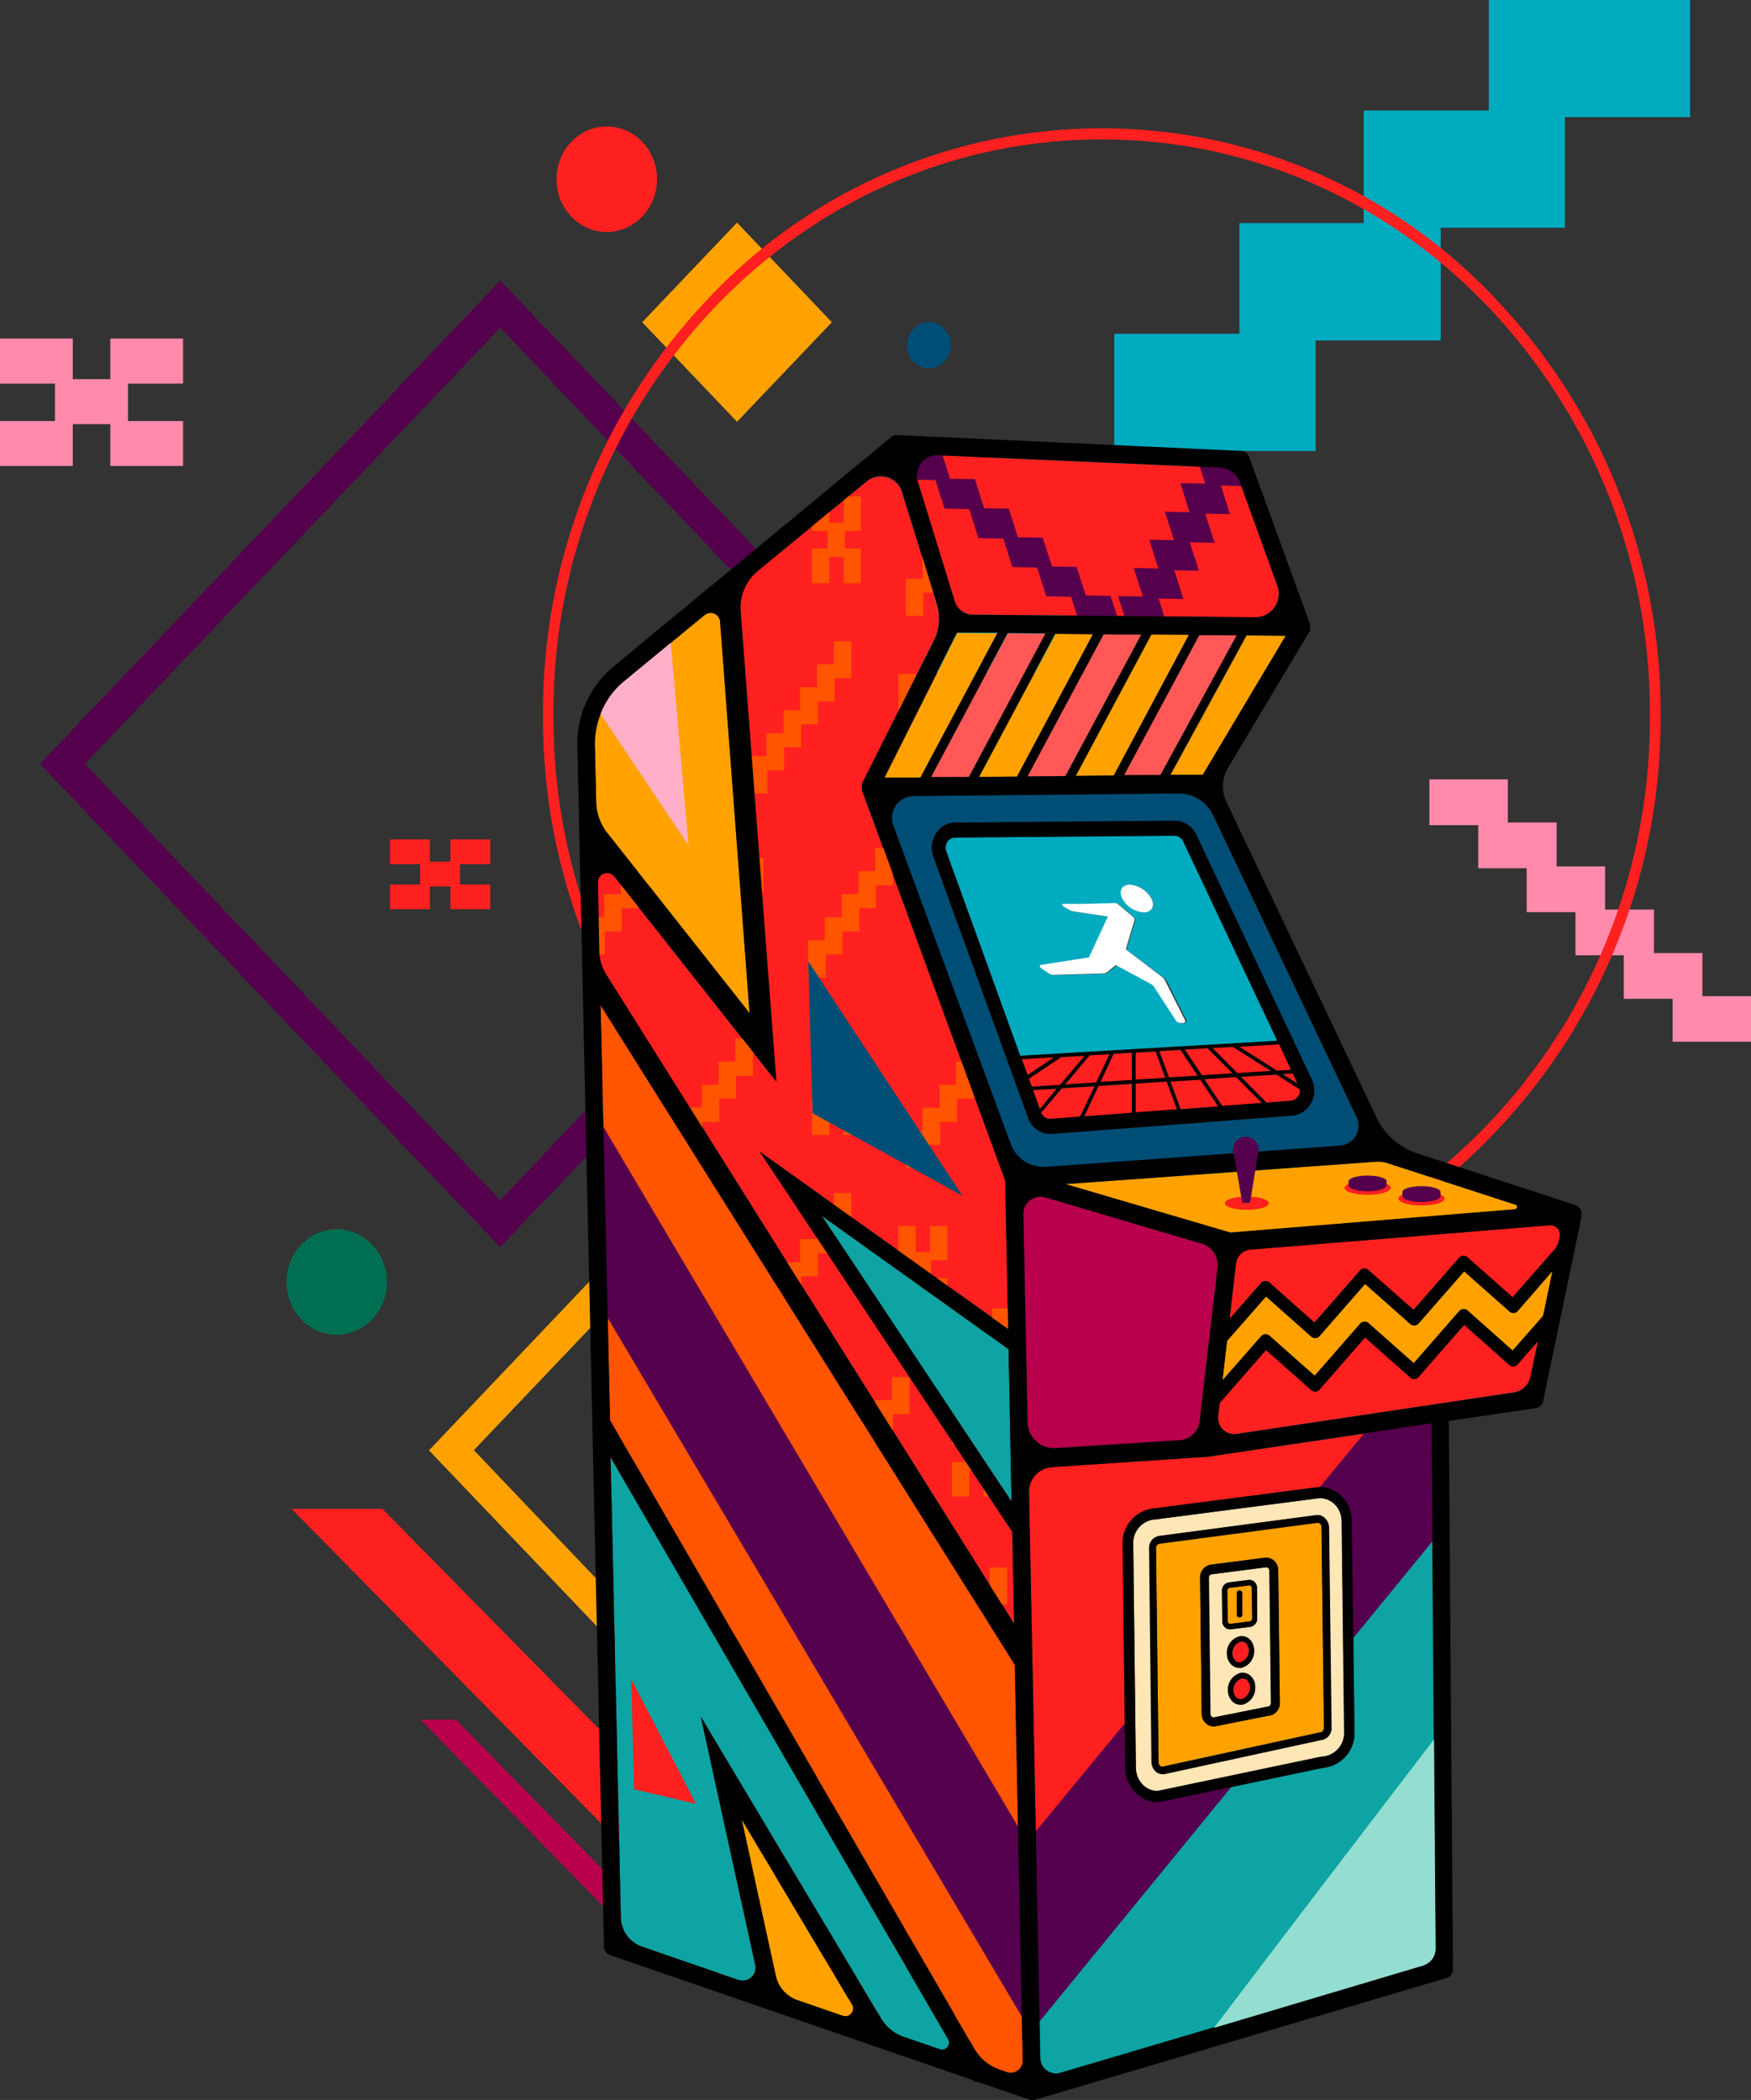 <svg xmlns="http://www.w3.org/2000/svg" xmlns:xlink="http://www.w3.org/1999/xlink" viewBox="0 0 252.59 302.9"><rect x="0" y="0" width="252.59" height="302.9" fill="#333333" stroke="none"/><defs><style>.cls-1{fill:none;}.cls-2{fill:#ff8aab;}.cls-3{fill:#ffa200;}.cls-4{fill:#004e76;}.cls-5{fill:#00abc0;}.cls-6{fill:#55004d;}.cls-7{fill:#ff201f;}.cls-8{fill:#006e51;}.cls-9{fill:#b8004d;}.cls-10{fill:#0da4a3;}.cls-11{fill:#ff5400;}.cls-12{fill:#ff5857;}.cls-13{fill:#ffe6b6;}.cls-14{fill:#fff;}.cls-15{fill:#c30000;}.cls-16{clip-path:url(#clip-path);}.cls-17{fill:#93ded1;}.cls-18{fill:#ffb0c8;}</style><clipPath id="clip-path"><path class="cls-1" d="M148.87,301.57,146.25,170l-20.77-56.46,11.85-23.6-8-25.88L89.23,97.26a13.1,13.1,0,0,0-4.68,10.25l3.84,173.25Z"/></clipPath></defs><g id="Livello_2" data-name="Livello 2"><g id="Graphic_Elements" data-name="Graphic Elements"><g id="BACK"><polygon class="cls-2" points="252.59 150.02 252.59 150.26 241.28 150.26 241.28 144.07 234.24 144.07 234.24 137.79 227.27 137.79 227.27 131.57 220.23 131.57 220.23 125.24 213.24 125.24 213.24 119.02 206.2 119.02 206.2 112.42 217.51 112.42 217.51 118.64 224.55 118.64 224.55 124.97 231.54 124.97 231.54 131.2 238.59 131.2 238.59 137.47 245.58 137.47 245.58 143.69 252.59 143.69 252.59 150.02"/><polygon class="cls-3" points="106.32 32.11 120 46.48 106.32 60.84 92.64 46.48 106.32 32.11"/><ellipse class="cls-4" cx="134" cy="49.8" rx="3.18" ry="3.34"/><polygon class="cls-5" points="124.75 96.43 124.75 97.04 153.8 97.04 153.8 81.13 171.85 81.13 171.85 65.05 189.78 65.05 189.78 49.11 207.83 49.11 207.83 32.85 225.75 32.85 225.75 16.9 243.8 16.9 243.8 0 214.77 0 214.77 15.94 196.72 15.94 196.72 32.18 178.79 32.18 178.79 48.15 160.74 48.15 160.74 64.22 142.82 64.22 142.82 80.19 124.77 80.19 124.77 96.43 124.75 96.43"/><path class="cls-6" d="M72.17,173.12,12.25,110.18,72.17,47.27l34.6,36.34c1.27-.93,2.62-1.79,4-2.64L72.17,40.46,5.77,110.18,72.15,179.9l14.39-15.11c-.05-2.22-.13-4.41-.18-6.62Z"/><path class="cls-3" d="M87.48,234.43v-5.18L68.36,209.17l18.46-19.39c0-2.32.05-4.64.17-7L61.88,209.2,87.45,236C87.45,235.5,87.48,235,87.48,234.43Z"/><ellipse class="cls-7" cx="87.53" cy="25.85" rx="7.25" ry="7.61"/><ellipse class="cls-8" cx="48.58" cy="184.92" rx="7.25" ry="7.61"/><polygon class="cls-7" points="121.59 285.14 108.5 285.14 42.07 217.64 55.17 217.64 121.59 285.14"/><polygon class="cls-9" points="95.69 278.6 90.58 278.6 60.66 248.05 65.79 248.05 95.69 278.6"/><path class="cls-7" d="M158.94,187.86a78.18,78.18,0,0,1-57-24.81,86.28,86.28,0,0,1-23.61-59.87,86.31,86.31,0,0,1,23.61-59.87,77.9,77.9,0,0,1,114,0,86.36,86.36,0,0,1,23.61,59.87,86.32,86.32,0,0,1-23.61,59.87A78.18,78.18,0,0,1,158.94,187.86Zm0-167.75c-21.13,0-41,8.65-55.93,24.33a84.58,84.58,0,0,0-23.16,58.74A84.8,84.8,0,0,0,103,161.93a76.7,76.7,0,0,0,55.93,24.33c21.13,0,41-8.65,55.93-24.33A84.66,84.66,0,0,0,238,103.18a84.77,84.77,0,0,0-23.16-58.74C199.92,28.76,180.07,20.11,158.94,20.11Z"/><polygon class="cls-2" points="26.41 55.33 26.41 48.84 15.91 48.84 15.91 54.69 10.5 54.69 10.5 48.84 0 48.84 0 55.33 7.93 55.33 7.93 60.73 0 60.73 0 67.21 10.5 67.21 10.5 61.18 15.91 61.18 15.91 67.21 26.41 67.21 26.41 60.73 18.46 60.73 18.46 55.33 26.41 55.33"/><polygon class="cls-7" points="70.72 124.65 70.72 121.08 64.98 121.08 64.98 124.28 62.01 124.28 62.01 121.08 56.26 121.08 56.26 124.65 60.61 124.65 60.61 127.59 56.26 127.59 56.26 131.14 62.01 131.14 62.01 127.86 64.98 127.86 64.98 131.14 70.72 131.14 70.72 127.59 66.35 127.59 66.35 124.65 70.72 124.65"/></g><g id="ARCADE"><path class="cls-10" d="M207.09,281a2.56,2.56,0,0,1-1.78,2.51l-30.2,9L152.89,299a2.27,2.27,0,0,1-2.85-2.22l-.28-14.5a1.77,1.77,0,0,1,.26-.35c2.23-3.28,4.65-6.49,7-9.69a100,100,0,0,1,7-8.57c1.15-1.28,2.32-2.51,3.49-3.77L190.84,255a5,5,0,0,0,4.55-5.18L195.14,228c.31-.4.59-.8.86-1.17,3.44-4.65,7.07-9.14,10.53-13.76l.28,37.76Z"/><path class="cls-7" d="M148.92,238.36h0l.64,32.76c1.6-2.24,3.2-4.51,4.93-6.64,2.49-3.13,5.16-6.09,7.88-9a3.7,3.7,0,0,1,0-.46L162,222.76a5,5,0,0,1,4.61-5.18l23.66-3.07h.08a4.51,4.51,0,0,1,3.31,1.36,4.72,4.72,0,0,1,1,1.58c3-3.87,6-7.69,8.87-11.64l-29.44,4.35H174l-22.32,1.44a3.56,3.56,0,0,0-3.23,3.69l.46,23Z"/><path class="cls-11" d="M146.38,240.12,86.64,145,88,204.87l52.57,90.64a6.71,6.71,0,0,0,3.61,3l1.15.4a1.72,1.72,0,0,0,2.23-1.74l-1.14-57Z"/><path class="cls-7" d="M137.64,86.6a2.89,2.89,0,0,0,2.64,2.06l40.93.37a3.38,3.38,0,0,0,3-4.62L178.9,69.64a3.31,3.31,0,0,0-2.9-2.19l-40.83-1.79a2.93,2.93,0,0,0-2.8,3.85Z"/><polygon class="cls-6" points="161.56 90.15 161.61 90.31 155.84 90.18 154.52 86.09 150.93 86.01 149.61 81.87 146.05 81.79 144.73 77.68 141.14 77.63 139.82 73.44 136.26 73.36 134.94 69.24 131.36 69.19 129.96 64.81 135.73 64.92 137.05 69.06 140.63 69.11 141.96 73.3 145.52 73.38 146.84 77.5 150.42 77.55 151.75 81.71 155.3 81.77 156.63 85.88 160.21 85.96 161.56 90.15"/><polygon class="cls-6" points="162.63 90.15 162.68 90.31 168.42 90.45 167.13 86.33 170.71 86.41 169.39 82.25 172.95 82.33 171.63 78.22 175.21 78.3 173.86 74.1 177.42 74.16 176.13 70.04 179.71 70.12 178.31 65.77 172.54 65.64 173.86 69.75 170.28 69.7 171.6 73.89 168.04 73.81 169.36 77.92 165.78 77.84 167.1 82.01 163.54 81.93 164.86 86.04 161.28 85.99 162.63 90.15"/><polygon class="cls-7" points="184.26 154.46 186.29 154.32 184.54 150.64 178.77 150.96 184.26 154.46"/><polygon class="cls-7" points="187.23 156.32 186.52 154.83 185.02 154.94 187.23 156.32"/><path class="cls-4" d="M170.05,114.45l-38.39.38a3.14,3.14,0,0,0-2.77,4.3L145.75,165a5,5,0,0,0,5.08,3.39l42.53-3.07a2.92,2.92,0,0,0,2.29-4.19L175,117.68A5.42,5.42,0,0,0,170.05,114.45Zm19.07,44.65a3.46,3.46,0,0,1-2.72,1.82l-34.66,2.64h-.25a3.42,3.42,0,0,1-3.2-2.32l-13.68-37.71a3.73,3.73,0,0,1,.38-3.31,3.45,3.45,0,0,1,2.8-1.57l31.65-.27h0a3.42,3.42,0,0,1,3.08,2l16.68,35.36A3.66,3.66,0,0,1,189.12,159.1Z"/><polygon class="cls-12" points="134.31 112.13 139.8 112.08 150.83 91.41 145.39 91.35 134.31 112.13"/><path class="cls-7" d="M179,155.31l3.74,3.74,3.51-.27a1.35,1.35,0,0,0,1.12-.75,1.61,1.61,0,0,0,.17-.9L184.18,155Z"/><polygon class="cls-7" points="168.83 155.98 170.3 160.01 175.74 159.58 173.15 155.71 168.83 155.98"/><polygon class="cls-7" points="173.74 155.66 176.33 159.53 182.05 159.1 178.34 155.36 173.74 155.66"/><polygon class="cls-12" points="148.21 112 153.7 111.94 164.61 91.54 159.17 91.49 148.21 112"/><polygon class="cls-3" points="141.25 112.05 146.74 112.02 157.72 91.46 152.28 91.43 141.25 112.05"/><polygon class="cls-3" points="155.18 111.92 160.67 111.86 171.5 91.59 166.08 91.54 155.18 111.92"/><polygon class="cls-12" points="178.39 91.65 172.97 91.62 162.12 111.86 167.38 111.81 178.39 91.65"/><polygon class="cls-7" points="156.4 161.05 163.31 160.54 163.31 156.35 158.48 156.65 156.4 161.05"/><polygon class="cls-7" points="149.03 157.26 149.99 159.96 152.46 157.05 149.03 157.26"/><path class="cls-3" d="M177.5,177.82l41.05-3.36a.35.35,0,0,0,.08-.67l-18.48-6a4.75,4.75,0,0,0-1.63-.21l-44.84,3.23Z"/><path class="cls-7" d="M153.17,157l-3,3.53a1.38,1.38,0,0,0,1.4.9l4.22-.32,2.09-4.4Z"/><polygon class="cls-7" points="160.06 152.05 157.19 152.21 153.65 156.43 158.15 156.14 160.06 152.05"/><polygon class="cls-7" points="147.4 152.77 148.24 155.07 152.07 152.51 147.4 152.77"/><polygon class="cls-7" points="156.47 152.27 153.09 152.45 148.41 155.6 148.85 156.75 152.94 156.49 156.47 152.27"/><polygon class="cls-7" points="158.74 156.11 163.31 155.82 163.31 151.87 160.64 152.03 158.74 156.11"/><polygon class="cls-7" points="167.23 151.63 168.65 155.47 172.79 155.18 170.3 151.46 167.23 151.63"/><polygon class="cls-7" points="183.37 154.51 177.85 151.01 174.9 151.2 178.51 154.83 183.37 154.51"/><polygon class="cls-7" points="163.82 156.3 163.82 160.49 169.77 160.04 168.29 156 163.82 156.3"/><polygon class="cls-7" points="170.89 151.41 173.4 155.15 177.83 154.86 174.19 151.22 170.89 151.41"/><polygon class="cls-7" points="163.82 151.84 163.82 155.76 168.12 155.5 166.69 151.68 163.82 151.84"/><path class="cls-5" d="M169.46,120.51h0l-31.65.27a1.36,1.36,0,0,0-1.14.64,1.58,1.58,0,0,0-.15,1.36l10.67,29.49,37.1-2.17-13.58-28.78A1.4,1.4,0,0,0,169.46,120.51ZM163,127.59a3.74,3.74,0,0,1,3.1,2c.56,1.09.08,2-1.09,2a3.74,3.74,0,0,1-3.1-2C161.35,128.53,161.84,127.62,163,127.59Zm7.78,20h-.38a.89.89,0,0,1-.69-.4l-3.12-4.84a1.38,1.38,0,0,0-.49-.43l-5-2.69-1.22,1a.94.94,0,0,1-.64.22l-7.11.21a1.35,1.35,0,0,1-.67-.21l-1.09-.73c-.28-.18-.3-.48-.08-.5l6.95-1.1,2.72-5.87-5-.75a1.31,1.31,0,0,1-.43-.16l-1-.56c-.23-.13-.25-.37-.05-.37l2.65,0,4.78-.11a.93.93,0,0,1,.58.24l2,1.68a.62.62,0,0,1,.26.59l-1,3.31-.23.86,5.24,4a2.3,2.3,0,0,1,.66.77l2.7,5.4A.32.32,0,0,1,170.76,147.57Z"/><path class="cls-3" d="M180.45,228.8a.53.53,0,0,0-.23-.11l-2.8.35h0a.41.41,0,0,0-.39.43l.06,4.38a.47.47,0,0,0,.12.29.49.49,0,0,0,.23.11l2.8-.35h0a.41.41,0,0,0,.38-.43l-.05-4.38A.36.36,0,0,0,180.45,228.8Zm-1.61,4.51h0a.4.4,0,0,1-.38-.4l0-3.12a.38.38,0,1,1,.76,0l0,3.12A.41.41,0,0,1,178.84,233.31Z"/><path class="cls-13" d="M183,226.18a.42.42,0,0,0-.31-.13l-7.75,1h-.05a.51.51,0,0,0-.48.54l.22,19.62a.57.57,0,0,0,.16.38.39.39,0,0,0,.28.13l7.73-1.55h.1a.52.52,0,0,0,.48-.53l-.23-19.09A.74.74,0,0,0,183,226.18Zm-1.93,17.12a2.45,2.45,0,0,1-1.83,2.56,1.12,1.12,0,0,1-.31,0,1.62,1.62,0,0,1-1.07-.4,2.25,2.25,0,0,1-.71-1.6,2.45,2.45,0,0,1,1.83-2.57,1.68,1.68,0,0,1,1.37.38,2.1,2.1,0,0,1,.72,1.6ZM177,238.57a2.44,2.44,0,0,1,1.83-2.56,1.71,1.71,0,0,1,1.37.37,2.22,2.22,0,0,1,.71,1.6h0a2.45,2.45,0,0,1-1.83,2.57,1,1,0,0,1-.3,0,1.63,1.63,0,0,1-1.07-.41A2.2,2.2,0,0,1,177,238.57Zm3.3-3.9-2.82.35h-.05a1.05,1.05,0,0,1-.76-.32,1.16,1.16,0,0,1-.36-.85l-.05-4.38a1.18,1.18,0,0,1,1.09-1.23l2.83-.35h0a1.07,1.07,0,0,1,.82.32,1.22,1.22,0,0,1,.35.86l0,4.38A1.23,1.23,0,0,1,180.29,234.67Z"/><polygon class="cls-3" points="127.62 112.18 132.83 112.16 143.94 91.35 138.09 91.3 127.62 112.18"/><path class="cls-7" d="M179,239.75a1.76,1.76,0,0,0,1.19-1.77,1.42,1.42,0,0,0-.43-1,1,1,0,0,0-.59-.21.5.5,0,0,0-.17,0,1.78,1.78,0,0,0-1.2,1.77,1.46,1.46,0,0,0,.43,1A.89.89,0,0,0,179,239.75Z"/><path class="cls-3" d="M190.44,219.75a.56.56,0,0,0-.41-.16l-22.63,3h-.05a.66.66,0,0,0-.61.67l.39,30.92a.64.64,0,0,0,.17.45.5.5,0,0,0,.38.17l22.58-4.92h.1a.66.66,0,0,0,.61-.67l-.35-29.05A.57.57,0,0,0,190.44,219.75ZM183,247.49,175.23,249h-.15a1.68,1.68,0,0,1-1.19-.51,1.88,1.88,0,0,1-.54-1.31l-.23-19.62a1.84,1.84,0,0,1,1.68-1.9l7.76-1h.05a1.72,1.72,0,0,1,1.24.5,1.9,1.9,0,0,1,.54,1.31l.23,19.1A1.81,1.81,0,0,1,183,247.49Z"/><path class="cls-7" d="M217.72,196.83l-6.51-5.76-6.56,7.5a.85.85,0,0,1-1.22.08l-6.51-5.77-6.56,7.51a.85.85,0,0,1-1.22.08l-6.51-5.77-6.56,7.5a.21.21,0,0,1-.1.08l-.23,1.87a2.35,2.35,0,0,0,2.57,2.67l40.09-6a2.93,2.93,0,0,0,2.39-2.32l1.07-5.13-2.92,3.34A.83.83,0,0,1,217.72,196.83Z"/><path class="cls-7" d="M223.61,176.73l-43.27,3.52a2.33,2.33,0,0,0-2.08,2.08l-.92,7.91,4.53-5.16a.85.85,0,0,1,1.22-.08l6.51,5.77,6.56-7.5a.84.84,0,0,1,1.22-.08l6.51,5.77,6.55-7.51a.85.85,0,0,1,1.22-.08l6.51,5.77,6-6.84a3.25,3.25,0,0,0,.69-1.36l.1-.53A1.34,1.34,0,0,0,223.61,176.73Z"/><path class="cls-13" d="M192.55,217a3.1,3.1,0,0,0-2.19-.91l-23.67,3.07h-.07a3.42,3.42,0,0,0-3.16,3.55l.39,32.26a3.49,3.49,0,0,0,1,2.46,3,3,0,0,0,2.13.9l23.62-4.94.13,0a3.43,3.43,0,0,0,3.15-3.56l-.36-30.36A3.55,3.55,0,0,0,192.55,217Zm-2.11,34-22.6,4.91h-.16a1.45,1.45,0,0,1-1.09-.48,2,2,0,0,1-.51-1.23l-.33-30.89a1.72,1.72,0,0,1,1.58-1.76l22.62-3H190a1.45,1.45,0,0,1,1.14.48,2,2,0,0,1,.51,1.23l.35,29.05A1.71,1.71,0,0,1,190.44,251Z"/><path class="cls-7" d="M179.3,242.1a.58.58,0,0,0-.18,0,1.76,1.76,0,0,0-1.19,1.77,1.46,1.46,0,0,0,.43,1,.94.94,0,0,0,.76.21,1.74,1.74,0,0,0,1.2-1.76,1.46,1.46,0,0,0-.43-1A.88.88,0,0,0,179.3,242.1Z"/><path class="cls-7" d="M146.28,234.14,146,220.89l-36.43-54.82,35.85,25.58L145,170.24,124.31,114c0-.06,0-.11,0-.19v0a1,1,0,0,1,0-.25v-.05a1,1,0,0,1,0-.24v0c0-.08,0-.16,0-.21v0s0,0,.06-.1l10.32-20.54a7.13,7.13,0,0,0,.43-5.31l-5-16a3.19,3.19,0,0,0-5.11-1.63L109.24,82.41a6.83,6.83,0,0,0-2.42,5.79L111.93,156,88.6,126.42a1.33,1.33,0,0,0-2.37.93l.23,9.8a6.79,6.79,0,0,0,1,3.37Z"/><polygon class="cls-3" points="168.85 111.81 173.56 111.76 185.53 91.73 179.84 91.67 168.85 111.81"/><path class="cls-9" d="M152.2,208.9l18-1.14a3.14,3.14,0,0,0,2.84-2.81l2.57-22.06a3.21,3.21,0,0,0-2.21-3.47l-22.68-6.73a2.47,2.47,0,0,0-3.1,2.54l.59,29.8A3.83,3.83,0,0,0,152.2,208.9Z"/><path class="cls-3" d="M217.72,189.14l-6.51-5.76-6.56,7.5a.85.85,0,0,1-1.22.08l-6.51-5.77-6.56,7.51a.85.85,0,0,1-1.22.08L182.63,187,177,193.42l-.66,5.68,5.57-6.35a.84.84,0,0,1,1.22-.08l6.51,5.77,6.56-7.51a.85.85,0,0,1,1.22-.08l6.51,5.77,6.56-7.5a.84.84,0,0,1,1.22-.08l6.5,5.76,4.4-5L224,183.3l-5,5.76A.84.84,0,0,1,217.72,189.14Z"/><path d="M169.46,118.38h0l-31.65.27a3.33,3.33,0,0,0-2.8,1.57,3.84,3.84,0,0,0-.38,3.31l13.68,37.71a3.42,3.42,0,0,0,3.2,2.32h.25l34.66-2.64a3.4,3.4,0,0,0,2.72-1.82,3.81,3.81,0,0,0,.1-3.39l-16.68-35.36A3.45,3.45,0,0,0,169.46,118.38Zm-21.22,36.69-.84-2.3,4.65-.26Zm.17.53,4.68-3.12,3.38-.19-3.53,4.19-4.09.27Zm8.78-3.39,2.87-.16-1.93,4.09-4.5.29Zm-8.17,5,3.44-.21L150,160Zm2.57,4.16a1.38,1.38,0,0,1-1.4-.9l3-3.53,4.73-.29-2.09,4.4Zm11.72-.88-6.91.54,2.06-4.41,4.83-.32v4.19Zm0-4.72-4.57.29,1.9-4.08,2.65-.17v4Zm.51,4.67V156.3l4.5-.3,1.47,4Zm14-5.63-4.43.29-2.49-3.74,3.31-.19Zm-2.93-3.66,2.95-.16,5.52,3.47-4.86.32Zm-2.11,4-4.16.26-1.4-3.82,3.07-.18Zm-4.67.32-4.3.26v-3.92l2.9-.16ZM170.3,160l-1.47-4,4.32-.26,2.59,3.87Zm6-.48-2.6-3.87,4.61-.3,3.73,3.74Zm11-1.5a1.4,1.4,0,0,1-1.12.75l-3.51.27L179,155.31l5.11-.32,3.38,2.14A1.26,1.26,0,0,1,187.36,158Zm-.13-1.71-2.18-1.38,1.5-.11Zm-.94-2-2,.14-5.5-3.48,5.8-.34Zm-39.07-2-10.68-29.49a1.64,1.64,0,0,1,.15-1.36,1.38,1.38,0,0,1,1.15-.64l31.65-.27h0a1.4,1.4,0,0,1,1.25.83l13.57,28.76Z"/><path class="cls-14" d="M165,131.6c1.14,0,1.65-.91,1.09-2a3.87,3.87,0,0,0-3.1-2c-1.17,0-1.66.94-1.1,2A3.75,3.75,0,0,0,165,131.6Z"/><path class="cls-14" d="M167.66,140.94l-5.24-4,.23-.85,1-3.32a.62.62,0,0,0-.26-.58l-2-1.68a.84.84,0,0,0-.58-.25l-4.78.11-2.65,0c-.2,0-.18.24,0,.37l1,.56a1.43,1.43,0,0,0,.43.16l5,.75-2.72,5.88-6.94,1.09c-.22,0-.2.35.08.51l1.09.72a1.41,1.41,0,0,0,.66.21l7.12-.21a1,1,0,0,0,.64-.21l1.22-1,5,2.7a1.27,1.27,0,0,1,.49.42l3.15,4.84a.85.85,0,0,0,.68.4h.39c.25,0,.38-.21.25-.46l-2.7-5.36A2.36,2.36,0,0,0,167.66,140.94Z"/><path d="M191.15,219a1.56,1.56,0,0,0-1.14-.48H190l-22.62,3a1.71,1.71,0,0,0-1.58,1.76l.38,30.92a1.73,1.73,0,0,0,.51,1.23,1.63,1.63,0,0,0,1.1.48h.15l22.6-4.91a1.73,1.73,0,0,0,1.55-1.77l-.36-29.05A2.09,2.09,0,0,0,191.15,219Zm-.79,30.95h-.1l-22.58,4.92a.5.5,0,0,1-.38-.17.6.6,0,0,1-.17-.45l-.36-30.92a.62.62,0,0,1,.61-.67h.05l22.63-3a.57.57,0,0,1,.4.16.57.57,0,0,1,.18.45l.36,29.05A.69.69,0,0,1,190.36,249.92Z"/><path d="M183.85,225.19a1.72,1.72,0,0,0-1.24-.5h-.05l-7.76,1a1.83,1.83,0,0,0-1.68,1.9l.23,19.62a1.88,1.88,0,0,0,.54,1.31,1.68,1.68,0,0,0,1.19.51h.15l7.73-1.55a1.81,1.81,0,0,0,1.66-1.89l-.23-19.1A1.82,1.82,0,0,0,183.85,225.19Zm-1,21h-.1l-7.73,1.55a.4.4,0,0,1-.28-.14.51.51,0,0,1-.16-.37l-.22-19.63a.5.5,0,0,1,.48-.53h.05l7.75-1a.47.47,0,0,1,.31.14.48.48,0,0,1,.15.37l.23,19.09A.52.52,0,0,1,182.89,246.16Z"/><path d="M181,228.21a1.06,1.06,0,0,0-.81-.32h0l-2.82.35a1.2,1.2,0,0,0-1.09,1.23l.05,4.38a1.15,1.15,0,0,0,.35.85,1.09,1.09,0,0,0,.77.32h0l2.82-.35a1.19,1.19,0,0,0,1.09-1.22l-.05-4.38A1.09,1.09,0,0,0,181,228.21Zm-.74,5.66h0l-2.8.35a.25.25,0,0,1-.23-.11.58.58,0,0,1-.12-.29l-.06-4.38a.44.44,0,0,1,.39-.43h0l2.8-.34a.24.24,0,0,1,.23.1.62.62,0,0,1,.12.3l.05,4.38A.43.43,0,0,1,180.24,233.87Z"/><path d="M177.7,240.17a1.63,1.63,0,0,0,1.07.41,1,1,0,0,0,.3,0A2.47,2.47,0,0,0,180.9,238h0a2.22,2.22,0,0,0-.71-1.6,1.68,1.68,0,0,0-1.37-.37,2.46,2.46,0,0,0-1.83,2.56A2.2,2.2,0,0,0,177.7,240.17Zm1.25-3.39.17,0a1,1,0,0,1,.59.21,1.42,1.42,0,0,1,.43,1,1.73,1.73,0,0,1-1.19,1.77.92.92,0,0,1-.77-.22,1.44,1.44,0,0,1-.43-1A1.73,1.73,0,0,1,179,236.78Z"/><path d="M180.34,241.7a1.68,1.68,0,0,0-1.37-.38,2.48,2.48,0,0,0-1.83,2.57,2.25,2.25,0,0,0,.71,1.6,1.62,1.62,0,0,0,1.07.4,1.12,1.12,0,0,0,.31,0,2.49,2.49,0,0,0,1.83-2.56h0A2.1,2.1,0,0,0,180.34,241.7Zm-1.22,3.39a.9.9,0,0,1-.76-.22,1.44,1.44,0,0,1-.43-1,1.71,1.71,0,0,1,1.19-1.76l.18,0a1,1,0,0,1,.59.21,1.48,1.48,0,0,1,.43,1A1.77,1.77,0,0,1,179.12,245.09Z"/><path d="M178.79,229.39a.4.4,0,0,0-.38.4l0,3.12a.4.4,0,0,0,.38.4h0a.4.4,0,0,0,.38-.4l0-3.12A.4.4,0,0,0,178.79,229.39Z"/><ellipse class="cls-15" cx="179.86" cy="173.55" rx="3.15" ry="0.93"/><ellipse class="cls-7" cx="179.86" cy="173.55" rx="3.15" ry="0.93"/><ellipse class="cls-7" cx="197.28" cy="171.33" rx="3.33" ry="1.01"/><path class="cls-6" d="M197.28,169.57c-1.53,0-2.75.37-2.75.83V171h0c0,.45,1.22.83,2.75.83s2.74-.38,2.74-.83v-.64C200,169.94,198.8,169.57,197.28,169.57Z"/><ellipse class="cls-7" cx="205.06" cy="172.88" rx="3.33" ry="1.01"/><path class="cls-6" d="M205.06,171.09c-1.53,0-2.75.38-2.75.83v.64h0c0,.45,1.22.83,2.75.83s2.74-.38,2.74-.83v-.64C207.8,171.47,206.55,171.09,205.06,171.09Z"/><g class="cls-16"><polygon class="cls-11" points="110.92 66.87 111.02 66.87 111.02 72.23 108.63 72.23 108.63 75.57 106.19 75.57 106.19 78.88 103.77 78.88 103.77 82.19 101.33 82.19 101.33 85.51 98.92 85.51 98.92 88.84 96.38 88.84 96.38 83.48 98.79 83.48 98.79 80.17 101.23 80.17 101.23 76.85 103.65 76.85 103.65 73.52 106.06 73.52 106.06 70.2 108.48 70.2 108.48 66.87 110.92 66.87"/><polygon class="cls-11" points="85.34 71.59 82.83 71.59 82.83 76.59 85.09 76.59 85.09 79.12 82.83 79.12 82.83 84.12 85.34 84.12 85.34 80.35 87.43 80.35 87.43 84.12 89.94 84.12 89.94 79.12 87.61 79.12 87.61 76.59 89.94 76.59 89.94 71.59 87.43 71.59 87.43 75.39 85.34 75.39 85.34 71.59"/><polygon class="cls-11" points="145.21 66.87 145.29 66.87 145.29 72.23 142.9 72.23 142.9 75.57 140.48 75.57 140.48 78.88 138.07 78.88 138.07 82.19 135.63 82.19 135.63 85.51 133.21 85.51 133.21 88.84 130.67 88.84 130.67 83.48 133.06 83.48 133.06 80.17 135.53 80.17 135.53 76.85 137.91 76.85 137.91 73.52 140.36 73.52 140.36 70.2 142.75 70.2 142.75 66.87 145.21 66.87"/><polygon class="cls-11" points="119.64 71.59 117.12 71.59 117.12 76.59 119.38 76.59 119.38 79.12 117.12 79.12 117.12 84.12 119.64 84.12 119.64 80.35 121.7 80.35 121.7 84.12 124.21 84.12 124.21 79.12 121.9 79.12 121.9 76.59 124.21 76.59 124.21 71.59 121.7 71.59 121.7 75.39 119.64 75.39 119.64 71.59"/><polygon class="cls-11" points="179.48 66.87 179.58 66.87 179.58 72.23 177.19 72.23 177.19 75.57 174.75 75.57 174.75 78.88 172.36 78.88 172.36 82.19 169.9 82.19 169.9 85.51 167.51 85.51 167.51 88.84 164.94 88.84 164.94 83.48 167.35 83.48 167.35 80.17 169.79 80.17 169.79 76.85 172.21 76.85 172.21 73.52 174.63 73.52 174.63 70.2 177.04 70.2 177.04 66.87 179.48 66.87"/><polygon class="cls-11" points="153.91 71.59 151.39 71.59 151.39 76.59 153.65 76.59 153.65 79.12 151.39 79.12 151.39 84.12 153.91 84.12 153.91 80.35 155.99 80.35 155.99 84.12 158.51 84.12 158.51 79.12 156.17 79.12 156.17 76.59 158.51 76.59 158.51 71.59 155.99 71.59 155.99 75.39 153.91 75.39 153.91 71.59"/><polygon class="cls-11" points="96.83 118.99 96.94 118.99 96.94 124.36 94.52 124.36 94.52 127.7 92.1 127.7 92.1 131.01 89.69 131.01 89.69 134.35 87.25 134.35 87.25 137.66 84.83 137.66 84.83 141 82.29 141 82.29 135.63 84.68 135.63 84.68 132.29 87.15 132.29 87.15 128.98 89.54 128.98 89.54 125.64 91.98 125.64 91.98 122.33 94.37 122.33 94.37 119.02 96.83 119.02 96.83 118.99"/><polygon class="cls-11" points="71.26 123.75 68.74 123.75 68.74 128.71 71 128.71 71 131.28 68.74 131.28 68.74 136.24 71.26 136.24 71.26 132.5 73.34 132.5 73.34 136.24 75.83 136.24 75.83 131.28 73.52 131.28 73.52 128.71 75.83 128.71 75.83 123.75 73.34 123.75 73.34 127.51 71.26 127.51 71.26 123.75"/><polygon class="cls-11" points="131.1 118.99 131.2 118.99 131.2 124.36 128.81 124.36 128.81 127.7 126.37 127.7 126.37 131.01 123.98 131.01 123.98 134.35 121.52 134.35 121.52 137.66 119.13 137.66 119.13 141 116.56 141 116.56 135.63 118.98 135.63 118.98 132.29 121.42 132.29 121.42 128.98 123.83 128.98 123.83 125.64 126.25 125.64 126.25 122.33 128.66 122.33 128.66 119.02 131.1 119.02 131.1 118.99"/><polygon class="cls-11" points="105.53 123.75 103.01 123.75 103.01 128.71 105.27 128.71 105.27 131.28 103.01 131.28 103.01 136.24 105.53 136.24 105.53 132.5 107.61 132.5 107.61 136.24 110.13 136.24 110.13 131.28 107.79 131.28 107.79 128.71 110.13 128.71 110.13 123.75 107.61 123.75 107.61 127.51 105.53 127.51 105.53 123.75"/><polygon class="cls-11" points="165.4 118.99 165.5 118.99 165.5 124.36 163.08 124.36 163.08 127.7 160.67 127.7 160.67 131.01 158.25 131.01 158.25 134.35 155.81 134.35 155.81 137.66 153.4 137.66 153.4 141 150.85 141 150.85 135.63 153.25 135.63 153.25 132.29 155.71 132.29 155.71 128.98 158.13 128.98 158.13 125.64 160.54 125.64 160.54 122.33 162.96 122.33 162.96 119.02 165.4 119.02 165.4 118.99"/><polygon class="cls-11" points="139.82 123.75 137.31 123.75 137.31 128.71 139.57 128.71 139.57 131.28 137.31 131.28 137.31 136.24 139.82 136.24 139.82 132.5 141.91 132.5 141.91 136.24 144.42 136.24 144.42 131.28 142.08 131.28 142.08 128.71 144.42 128.71 144.42 123.75 141.91 123.75 141.91 127.51 139.82 127.51 139.82 123.75"/><polygon class="cls-11" points="88.42 92.48 88.52 92.48 88.52 97.84 86.13 97.84 86.13 101.18 83.69 101.18 83.69 104.47 81.3 104.47 81.3 107.8 78.83 107.8 78.83 111.11 76.42 111.11 76.42 114.45 73.88 114.45 73.88 109.08 76.29 109.08 76.29 105.75 78.73 105.75 78.73 102.46 81.15 102.46 81.15 99.13 83.56 99.13 83.56 95.81 85.98 95.81 85.98 92.48 88.42 92.48"/><polygon class="cls-11" points="122.71 92.48 122.81 92.48 122.81 97.84 120.4 97.84 120.4 101.18 117.98 101.18 117.98 104.47 115.57 104.47 115.57 107.8 113.13 107.8 113.13 111.11 110.71 111.11 110.71 114.45 108.17 114.45 108.17 109.08 110.56 109.08 110.56 105.75 113.03 105.75 113.03 102.46 115.42 102.46 115.42 99.13 117.86 99.13 117.86 95.81 120.27 95.81 120.27 92.48 122.71 92.48"/><polygon class="cls-11" points="97.14 97.2 94.62 97.2 94.62 102.2 96.88 102.2 96.88 104.73 94.62 104.73 94.62 109.73 97.14 109.73 97.14 105.96 99.22 105.96 99.22 109.73 101.71 109.73 101.71 104.73 99.4 104.73 99.4 102.2 101.71 102.2 101.71 97.2 99.22 97.2 99.22 100.99 97.14 100.99 97.14 97.2"/><polygon class="cls-11" points="157.67 92.48 157.74 92.48 157.74 97.84 155.35 97.84 155.35 101.18 152.94 101.18 152.94 104.47 150.53 104.47 150.53 107.8 148.08 107.8 148.08 111.11 145.67 111.11 145.67 114.45 143.13 114.45 143.13 109.08 145.52 109.08 145.52 105.75 147.98 105.75 147.98 102.46 150.37 102.46 150.37 99.13 152.81 99.13 152.81 95.81 155.2 95.81 155.2 92.48 157.67 92.48"/><polygon class="cls-11" points="132.09 97.2 129.58 97.2 129.58 102.2 131.84 102.2 131.84 104.73 129.58 104.73 129.58 109.73 132.09 109.73 132.09 105.96 134.15 105.96 134.15 109.73 136.67 109.73 136.67 104.73 134.33 104.73 134.33 102.2 136.67 102.2 136.67 97.2 134.15 97.2 134.15 100.99 132.09 100.99 132.09 97.2"/><polygon class="cls-11" points="166.36 97.2 163.85 97.2 163.85 102.2 166.11 102.2 166.11 104.73 163.85 104.73 163.85 109.73 166.36 109.73 166.36 105.96 168.45 105.96 168.45 109.73 170.96 109.73 170.96 104.73 168.63 104.73 168.63 102.2 170.96 102.2 170.96 97.2 168.45 97.2 168.45 100.99 166.36 100.99 166.36 97.2"/><polygon class="cls-11" points="110.92 146.47 111.02 146.47 111.02 151.84 108.63 151.84 108.63 155.18 106.19 155.18 106.19 158.49 103.77 158.49 103.77 161.83 101.33 161.83 101.33 165.14 98.92 165.14 98.92 168.45 96.38 168.45 96.38 163.11 98.79 163.11 98.79 159.77 101.23 159.77 101.23 156.46 103.65 156.46 103.65 153.12 106.06 153.12 106.06 149.81 108.48 149.81 108.48 146.47 110.92 146.47"/><polygon class="cls-11" points="85.34 151.22 82.83 151.22 82.83 156.19 85.09 156.19 85.09 158.75 82.83 158.75 82.83 163.72 85.34 163.72 85.34 159.96 87.43 159.96 87.43 163.72 89.94 163.72 89.94 158.75 87.61 158.75 87.61 156.19 89.94 156.19 89.94 151.22 87.43 151.22 87.43 154.99 85.34 154.99 85.34 151.22"/><polygon class="cls-11" points="145.21 146.47 145.29 146.47 145.29 151.84 142.9 151.84 142.9 155.18 140.48 155.18 140.48 158.49 138.07 158.49 138.07 161.83 135.63 161.83 135.63 165.14 133.21 165.14 133.21 168.45 130.67 168.45 130.67 163.11 133.06 163.11 133.06 159.77 135.53 159.77 135.53 156.46 137.91 156.46 137.91 153.12 140.36 153.12 140.36 149.81 142.75 149.81 142.75 146.47 145.21 146.47"/><polygon class="cls-11" points="119.64 151.22 117.12 151.22 117.12 156.19 119.38 156.19 119.38 158.75 117.12 158.75 117.12 163.72 119.64 163.72 119.64 159.96 121.7 159.96 121.7 163.72 124.21 163.72 124.21 158.75 121.9 158.75 121.9 156.19 124.21 156.19 124.21 151.22 121.7 151.22 121.7 154.99 119.64 154.99 119.64 151.22"/><polygon class="cls-11" points="179.48 146.47 179.58 146.47 179.58 151.84 177.19 151.84 177.19 155.18 174.75 155.18 174.75 158.49 172.36 158.49 172.36 161.83 169.9 161.83 169.9 165.14 167.51 165.14 167.51 168.45 164.94 168.45 164.94 163.11 167.35 163.11 167.35 159.77 169.79 159.77 169.79 156.46 172.21 156.46 172.21 153.12 174.63 153.12 174.63 149.81 177.04 149.81 177.04 146.47 179.48 146.47"/><polygon class="cls-11" points="153.91 151.22 151.39 151.22 151.39 156.19 153.65 156.19 153.65 158.75 151.39 158.75 151.39 163.72 153.91 163.72 153.91 159.96 155.99 159.96 155.99 163.72 158.51 163.72 158.51 158.75 156.17 158.75 156.17 156.19 158.51 156.19 158.51 151.22 155.99 151.22 155.99 154.99 153.91 154.99 153.91 151.22"/><polygon class="cls-11" points="96.83 198.62 96.94 198.62 96.94 203.99 94.52 203.99 94.52 207.3 92.1 207.3 92.1 210.61 89.69 210.61 89.69 213.95 87.25 213.95 87.25 217.26 84.83 217.26 84.83 220.6 82.29 220.6 82.29 215.23 84.68 215.23 84.68 211.9 87.15 211.9 87.15 208.58 89.54 208.58 89.54 205.27 91.98 205.27 91.98 201.96 94.37 201.96 94.37 198.62 96.83 198.62"/><polygon class="cls-11" points="71.26 203.35 68.74 203.35 68.74 208.32 71 208.32 71 210.88 68.74 210.88 68.74 215.87 71.26 215.87 71.26 212.11 73.34 212.11 73.34 215.87 75.83 215.87 75.83 210.88 73.52 210.88 73.52 208.32 75.83 208.32 75.83 203.35 73.34 203.35 73.34 207.12 71.26 207.12 71.26 203.35"/><polygon class="cls-11" points="131.1 198.62 131.2 198.62 131.2 203.99 128.81 203.99 128.81 207.3 126.37 207.3 126.37 210.61 123.98 210.61 123.98 213.95 121.52 213.95 121.52 217.26 119.13 217.26 119.13 220.6 116.56 220.6 116.56 215.23 118.98 215.23 118.98 211.9 121.42 211.9 121.42 208.58 123.83 208.58 123.83 205.27 126.25 205.27 126.25 201.96 128.66 201.96 128.66 198.62 131.1 198.62"/><polygon class="cls-11" points="105.53 203.35 103.01 203.35 103.01 208.32 105.27 208.32 105.27 210.88 103.01 210.88 103.01 215.87 105.53 215.87 105.53 212.11 107.61 212.11 107.61 215.87 110.13 215.87 110.13 210.88 107.79 210.88 107.79 208.32 110.13 208.32 110.13 203.35 107.61 203.35 107.61 207.12 105.53 207.12 105.53 203.35"/><polygon class="cls-11" points="165.4 198.62 165.5 198.62 165.5 203.99 163.08 203.99 163.08 207.3 160.67 207.3 160.67 210.61 158.25 210.61 158.25 213.95 155.81 213.95 155.81 217.26 153.4 217.26 153.4 220.6 150.85 220.6 150.85 215.23 153.25 215.23 153.25 211.9 155.71 211.9 155.71 208.58 158.13 208.58 158.13 205.27 160.54 205.27 160.54 201.96 162.96 201.96 162.96 198.62 165.4 198.62"/><polygon class="cls-11" points="139.82 203.35 137.31 203.35 137.31 208.32 139.57 208.32 139.57 210.88 137.31 210.88 137.31 215.87 139.82 215.87 139.82 212.11 141.91 212.11 141.91 215.87 144.42 215.87 144.42 210.88 142.08 210.88 142.08 208.32 144.42 208.32 144.42 203.35 141.91 203.35 141.91 207.12 139.82 207.12 139.82 203.35"/><polygon class="cls-11" points="88.42 172.08 88.52 172.08 88.52 177.45 86.13 177.45 86.13 180.78 83.69 180.78 83.69 184.1 81.3 184.1 81.3 187.44 78.83 187.44 78.83 190.72 76.42 190.72 76.42 194.06 73.88 194.06 73.88 188.72 76.29 188.72 76.29 185.38 78.73 185.38 78.73 182.07 81.15 182.07 81.15 178.73 83.56 178.73 83.56 175.42 85.98 175.42 85.98 172.08 88.42 172.08"/><polygon class="cls-11" points="122.71 172.08 122.81 172.08 122.81 177.45 120.4 177.45 120.4 180.78 117.98 180.78 117.98 184.1 115.57 184.1 115.57 187.44 113.13 187.44 113.13 190.72 110.71 190.72 110.71 194.06 108.17 194.06 108.17 188.72 110.56 188.72 110.56 185.38 113.03 185.38 113.03 182.07 115.42 182.07 115.42 178.73 117.86 178.73 117.86 175.42 120.27 175.42 120.27 172.08 122.71 172.08"/><polygon class="cls-11" points="97.14 176.83 94.62 176.83 94.62 181.8 96.88 181.8 96.88 184.36 94.62 184.36 94.62 189.33 97.14 189.33 97.14 185.56 99.22 185.56 99.22 189.33 101.71 189.33 101.71 184.36 99.4 184.36 99.4 181.8 101.71 181.8 101.71 176.83 99.22 176.83 99.22 180.6 97.14 180.6 97.14 176.83"/><polygon class="cls-11" points="157.67 172.08 157.74 172.08 157.74 177.45 155.35 177.45 155.35 180.78 152.94 180.78 152.94 184.1 150.53 184.1 150.53 187.44 148.08 187.44 148.08 190.72 145.67 190.72 145.67 194.06 143.13 194.06 143.13 188.72 145.52 188.72 145.52 185.38 147.98 185.38 147.98 182.07 150.37 182.07 150.37 178.73 152.81 178.73 152.81 175.42 155.2 175.42 155.2 172.08 157.67 172.08"/><polygon class="cls-11" points="132.09 176.83 129.58 176.83 129.58 181.8 131.84 181.8 131.84 184.36 129.58 184.36 129.58 189.33 132.09 189.33 132.09 185.56 134.15 185.56 134.15 189.33 136.67 189.33 136.67 184.36 134.33 184.36 134.33 181.8 136.67 181.8 136.67 176.83 134.15 176.83 134.15 180.6 132.09 180.6 132.09 176.83"/><polygon class="cls-11" points="166.36 176.83 163.85 176.83 163.85 181.8 166.11 181.8 166.11 184.36 163.85 184.36 163.85 189.33 166.36 189.33 166.36 185.56 168.45 185.56 168.45 189.33 170.96 189.33 170.96 184.36 168.63 184.36 168.63 181.8 170.96 181.8 170.96 176.83 168.45 176.83 168.45 180.6 166.36 180.6 166.36 176.83"/><polygon class="cls-11" points="110.92 226.1 111.02 226.1 111.02 231.44 108.63 231.44 108.63 234.78 106.19 234.78 106.19 238.09 103.77 238.09 103.77 241.43 101.33 241.43 101.33 244.74 98.92 244.74 98.92 248.08 96.38 248.08 96.38 242.71 98.79 242.71 98.79 239.37 101.23 239.37 101.23 236.06 103.65 236.06 103.65 232.72 106.06 232.72 106.06 229.44 108.48 229.44 108.48 226.1 110.92 226.1"/><polygon class="cls-11" points="85.34 230.83 82.83 230.83 82.83 235.79 85.09 235.79 85.09 238.36 82.83 238.36 82.83 243.33 85.34 243.33 85.34 239.59 87.43 239.59 87.43 243.33 89.94 243.33 89.94 238.36 87.61 238.36 87.61 235.79 89.94 235.79 89.94 230.83 87.43 230.83 87.43 234.59 85.34 234.59 85.34 230.83"/><polygon class="cls-11" points="145.21 226.1 145.29 226.1 145.29 231.44 142.9 231.44 142.9 234.78 140.48 234.78 140.48 238.09 138.07 238.09 138.07 241.43 135.63 241.43 135.63 244.74 133.21 244.74 133.21 248.08 130.67 248.08 130.67 242.71 133.06 242.71 133.06 239.37 135.53 239.37 135.53 236.06 137.91 236.06 137.91 232.72 140.36 232.72 140.36 229.44 142.75 229.44 142.75 226.1 145.21 226.1"/><polygon class="cls-11" points="119.64 230.83 117.12 230.83 117.12 235.79 119.38 235.79 119.38 238.36 117.12 238.36 117.12 243.33 119.64 243.33 119.64 239.59 121.7 239.59 121.7 243.33 124.21 243.33 124.21 238.36 121.9 238.36 121.9 235.79 124.21 235.79 124.21 230.83 121.7 230.83 121.7 234.59 119.64 234.59 119.64 230.83"/><polygon class="cls-11" points="179.48 226.1 179.58 226.1 179.58 231.44 177.19 231.44 177.19 234.78 174.75 234.78 174.75 238.09 172.36 238.09 172.36 241.43 169.9 241.43 169.9 244.74 167.51 244.74 167.51 248.08 164.94 248.08 164.94 242.71 167.35 242.71 167.35 239.37 169.79 239.37 169.79 236.06 172.21 236.06 172.21 232.72 174.63 232.72 174.63 229.44 177.04 229.44 177.04 226.1 179.48 226.1"/><polygon class="cls-11" points="153.91 230.83 151.39 230.83 151.39 235.79 153.65 235.79 153.65 238.36 151.39 238.36 151.39 243.33 153.91 243.33 153.91 239.59 155.99 239.59 155.99 243.33 158.51 243.33 158.51 238.36 156.17 238.36 156.17 235.79 158.51 235.79 158.51 230.83 155.99 230.83 155.99 234.59 153.91 234.59 153.91 230.83"/><polygon class="cls-11" points="96.83 278.23 96.94 278.23 96.94 283.6 94.52 283.6 94.52 286.93 92.1 286.93 92.1 290.24 89.69 290.24 89.69 293.56 87.25 293.56 87.25 296.87 84.83 296.87 84.83 300.2 82.29 300.2 82.29 294.84 84.68 294.84 84.68 291.53 87.15 291.53 87.15 288.21 89.54 288.21 89.54 284.88 91.98 284.88 91.98 281.57 94.37 281.57 94.37 278.23 96.83 278.23"/><polygon class="cls-11" points="71.26 282.95 68.74 282.95 68.74 287.95 71 287.95 71 290.49 68.74 290.49 68.74 295.48 71.26 295.48 71.26 291.71 73.34 291.71 73.34 295.48 75.83 295.48 75.83 290.49 73.52 290.49 73.52 287.95 75.83 287.95 75.83 282.95 73.34 282.95 73.34 286.75 71.26 286.75 71.26 282.95"/><polygon class="cls-11" points="131.1 278.23 131.2 278.23 131.2 283.6 128.81 283.6 128.81 286.93 126.37 286.93 126.37 290.24 123.98 290.24 123.98 293.56 121.52 293.56 121.52 296.87 119.13 296.87 119.13 300.2 116.56 300.2 116.56 294.84 118.98 294.84 118.98 291.53 121.42 291.53 121.42 288.21 123.83 288.21 123.83 284.88 126.25 284.88 126.25 281.57 128.66 281.57 128.66 278.23 131.1 278.23"/><polygon class="cls-11" points="105.53 282.95 103.01 282.95 103.01 287.95 105.27 287.95 105.27 290.49 103.01 290.49 103.01 295.48 105.53 295.48 105.53 291.71 107.61 291.71 107.61 295.48 110.13 295.48 110.13 290.49 107.79 290.49 107.79 287.95 110.13 287.95 110.13 282.95 107.61 282.95 107.61 286.75 105.53 286.75 105.53 282.95"/><polygon class="cls-11" points="165.4 278.23 165.5 278.23 165.5 283.6 163.08 283.6 163.08 286.93 160.67 286.93 160.67 290.24 158.25 290.24 158.25 293.56 155.81 293.56 155.81 296.87 153.4 296.87 153.4 300.2 150.85 300.2 150.85 294.84 153.25 294.84 153.25 291.53 155.71 291.53 155.71 288.21 158.13 288.21 158.13 284.88 160.54 284.88 160.54 281.57 162.96 281.57 162.96 278.23 165.4 278.23"/><polygon class="cls-11" points="139.82 282.95 137.31 282.95 137.31 287.95 139.57 287.95 139.57 290.49 137.31 290.49 137.31 295.48 139.82 295.48 139.82 291.71 141.91 291.71 141.91 295.48 144.42 295.48 144.42 290.49 142.08 290.49 142.08 287.95 144.42 287.95 144.42 282.95 141.91 282.95 141.91 286.75 139.82 286.75 139.82 282.95"/><polygon class="cls-11" points="88.42 251.71 88.52 251.71 88.52 257.05 86.13 257.05 86.13 260.39 83.69 260.39 83.69 263.7 81.3 263.7 81.3 267.04 78.83 267.04 78.83 270.35 76.42 270.35 76.42 273.69 73.88 273.69 73.88 268.32 76.29 268.32 76.29 264.98 78.73 264.98 78.73 261.67 81.15 261.67 81.15 258.33 83.56 258.33 83.56 255.02 85.98 255.02 85.98 251.71 88.42 251.71"/><polygon class="cls-11" points="122.71 251.71 122.81 251.71 122.81 257.05 120.4 257.05 120.4 260.39 117.98 260.39 117.98 263.7 115.57 263.7 115.57 267.04 113.13 267.04 113.13 270.35 110.71 270.35 110.71 273.69 108.17 273.69 108.17 268.32 110.56 268.32 110.56 264.98 113.03 264.98 113.03 261.67 115.42 261.67 115.42 258.33 117.86 258.33 117.86 255.02 120.27 255.02 120.27 251.71 122.71 251.71"/><polygon class="cls-11" points="97.14 256.44 94.62 256.44 94.62 261.4 96.88 261.4 96.88 263.97 94.62 263.97 94.62 268.94 97.14 268.94 97.14 265.2 99.22 265.2 99.22 268.94 101.71 268.94 101.71 263.97 99.4 263.97 99.4 261.4 101.71 261.4 101.71 256.44 99.22 256.44 99.22 260.2 97.14 260.2 97.14 256.44"/><polygon class="cls-11" points="157.67 251.71 157.74 251.71 157.74 257.05 155.35 257.05 155.35 260.39 152.94 260.39 152.94 263.7 150.53 263.7 150.53 267.04 148.08 267.04 148.08 270.35 145.67 270.35 145.67 273.69 143.13 273.69 143.13 268.32 145.52 268.32 145.52 264.98 147.98 264.98 147.98 261.67 150.37 261.67 150.37 258.33 152.81 258.33 152.81 255.02 155.2 255.02 155.2 251.71 157.67 251.71"/><polygon class="cls-11" points="132.09 256.44 129.58 256.44 129.58 261.4 131.84 261.4 131.84 263.97 129.58 263.97 129.58 268.94 132.09 268.94 132.09 265.2 134.15 265.2 134.15 268.94 136.67 268.94 136.67 263.97 134.33 263.97 134.33 261.4 136.67 261.4 136.67 256.44 134.15 256.44 134.15 260.2 132.09 260.2 132.09 256.44"/><polygon class="cls-11" points="166.36 256.44 163.85 256.44 163.85 261.4 166.11 261.4 166.11 263.97 163.85 263.97 163.85 268.94 166.36 268.94 166.36 265.2 168.45 265.2 168.45 268.94 170.96 268.94 170.96 263.97 168.63 263.97 168.63 261.4 170.96 261.4 170.96 256.44 168.45 256.44 168.45 260.2 166.36 260.2 166.36 256.44"/></g><path class="cls-10" d="M88.09,210.21l1.47,66.31a4.53,4.53,0,0,0,3,4.24l14,4.84a1.89,1.89,0,0,0,2.36-2.27l-7.83-35.73,26,43.5a6.16,6.16,0,0,0,3.25,2.67l5.32,1.82a1,1,0,0,0,1.09-1.47Z"/><path class="cls-6" d="M198,205.27l-8.32,10.1a2.89,2.89,0,0,1,.72,0,4.09,4.09,0,0,1,2.89,1.47c1.28,1.65,1.12,4.4,1.28,6.4a135.79,135.79,0,0,1,.12,13.68l13.25-16.19V203.8Z"/><path class="cls-6" d="M176.58,257.08a16.54,16.54,0,0,1-3.94.88,17.72,17.72,0,0,0-3.66.61,5.5,5.5,0,0,1-2.87.16c-2.19-.58-3-2.85-3.13-5-.15-2-.13-3.93-.13-5.87l-14.69,17.81L84.91,158.94l.2,26.84L148.72,293.1l29.85-36.5C177.9,256.73,177.24,256.89,176.58,257.08Z"/><path class="cls-10" d="M145.49,194.62l-26.92-19.23,27.35,41.18-.12-5.88v-.16Z"/><path class="cls-3" d="M108.15,146.18l-20.6-26.12A7.46,7.46,0,0,1,86,115.63l-.18-8.15a11.93,11.93,0,0,1,.81-4.46A11.3,11.3,0,0,1,90,98.32l6.77-5.58,4.88-4a1.37,1.37,0,0,1,2.23,1Z"/><path class="cls-3" d="M107,262.45,111.88,285a4.77,4.77,0,0,0,3.08,3.52l6.61,2.27a1.13,1.13,0,0,0,1.27-1.71Z"/><path d="M227.32,173.84l-22.93-7.5a9.93,9.93,0,0,1-5.87-5.26l-21.61-45.43a5.21,5.21,0,0,1,.23-4.88l11.75-19.66v0a1.07,1.07,0,0,0,.1-.22v0a.87.87,0,0,0,0-.22v0c0-.08,0-.13,0-.21v-.06a.47.47,0,0,0,0-.18v0a1,1,0,0,1,0-.16l-8.8-24.17a1.25,1.25,0,0,0-1.14-.85L129.4,62.75h-.2a.6.6,0,0,0-.23.06h0a.46.46,0,0,0-.21.1s0,0-.07.06a.31.31,0,0,1-.1.05L88.44,96.19a14.48,14.48,0,0,0-5.16,11.32l.28,12.23-.1.08.1.13.46,20.7,0,0,0,.11,3.1,140A1.29,1.29,0,0,0,88,282l52.24,18a1.17,1.17,0,0,0,.81.32h.08l7.32,2.51a1,1,0,0,0,.43.08h0a1,1,0,0,0,.31,0l59.49-17.6a1.28,1.28,0,0,0,.91-1.31L209,205.38a1,1,0,0,0-.08-.4l12.61-1.87a1.3,1.3,0,0,0,1.07-1l5.52-26.49a2.42,2.42,0,0,0,0-.38A1.26,1.26,0,0,0,227.32,173.84Zm-27.17-6.09,18.48,6a.35.35,0,0,1-.08.67l-41.05,3.36-23.82-7,44.84-3.23A4.1,4.1,0,0,1,200.15,167.75Zm-4.48-6.7a2.9,2.9,0,0,1-2.28,4.19l-42.53,3.07a5.07,5.07,0,0,1-5.09-3.39l-16.88-45.79a3.15,3.15,0,0,1,2.77-4.3l38.39-.38a5.49,5.49,0,0,1,5,3.21ZM145.8,210.69l.12,5.88-27.35-41.18,26.92,19.23.31,15.94v.13Zm14.87-98.83-5.49.06,10.9-20.38,5.44,0ZM173,91.62l5.42,0-11,20.17-5.26,0ZM153.7,111.94l-5.49.06,11-20.51,5.44.05Zm-7,.08-5.49.06,11-20.65,5.44.06Zm-6.94.06-5.49,0,11.1-20.78,5.45.06Zm-7,.08-5.21,0,10.5-20.91,5.85,0Zm40.73-.4-4.71,0,11-20.14,5.69.06Zm-38.39-46.1L176,67.45a3.3,3.3,0,0,1,2.9,2.19l5.36,14.77a3.39,3.39,0,0,1-3,4.62l-40.93-.37a2.77,2.77,0,0,1-2.64-2.06l-5.27-17.09A2.93,2.93,0,0,1,135.17,65.66ZM85.8,107.48A11.9,11.9,0,0,1,90,98.3l11.65-9.62a1.37,1.37,0,0,1,2.23,1l4.25,56.45L87.53,120.06A7.47,7.47,0,0,1,86,115.63Zm.46,19.87a1.33,1.33,0,0,1,2.36-.93L112,156,106.85,88.2a6.82,6.82,0,0,1,2.41-5.79l15.82-13.06A3.19,3.19,0,0,1,130.19,71l4.95,16.1a7.21,7.21,0,0,1-.43,5.32l-10.32,20.53s0,0,0,.11v0a.59.59,0,0,0,0,.22v0a.66.66,0,0,0,0,.24v.06a.66.66,0,0,0,0,.24v0a1.05,1.05,0,0,0,0,.19L145,170.29l.44,21.42-35.85-25.59L146.05,221l.25,13.24-58.85-93.7a6.57,6.57,0,0,1-1-3.37Zm35.31,163.4L115,288.48a4.77,4.77,0,0,1-3.08-3.52L107,262.45,122.84,289A1.13,1.13,0,0,1,121.57,290.75Zm14.08,4.86-5.31-1.81a6.17,6.17,0,0,1-3.25-2.67l-26-43.53,7.83,35.73a1.87,1.87,0,0,1-2.36,2.27l-14-4.84a4.51,4.51,0,0,1-3-4.24l-1.48-66.31,48.69,83.93A1,1,0,0,1,135.65,295.61Zm9.64,3.29-1.15-.4a6.78,6.78,0,0,1-3.61-3L88,204.87,86.64,145l59.74,95.12h0l1.14,57A1.74,1.74,0,0,1,145.29,298.9Zm2.34-123.67a2.48,2.48,0,0,1,3.1-2.54l22.7,6.71a3.2,3.2,0,0,1,2.21,3.47l-2.57,22.06a3.13,3.13,0,0,1-2.84,2.8l-18,1.15a3.84,3.84,0,0,1-4-3.85Zm57.68,108.23L152.91,299a2.26,2.26,0,0,1-2.84-2.22l-1.17-58.4,0,0,0,0-.46-23.05a3.56,3.56,0,0,1,3.23-3.69L174,210.13h.1l32.41-4.83v0l.59,75.57A2.57,2.57,0,0,1,205.31,283.46Zm15.48-84.92a2.9,2.9,0,0,1-2.39,2.33l-40.09,6a2.33,2.33,0,0,1-2.57-2.67l.23-1.87.1-.08,6.56-7.51,6.51,5.77a.84.84,0,0,0,1.22-.08l6.56-7.5,6.51,5.77a.85.85,0,0,0,1.22-.08l6.56-7.51,6.51,5.77a.85.85,0,0,0,1.22-.08l2.92-3.34Zm1.81-8.73-4.4,5-6.48-5.77a.85.85,0,0,0-1.22.08l-6.56,7.51-6.51-5.77a.85.85,0,0,0-1.22.08l-6.56,7.5-6.51-5.76a.83.83,0,0,0-1.22.08l-5.57,6.35.66-5.69,5.62-6.41,6.51,5.77a.84.84,0,0,0,1.22-.08l6.56-7.5,6.51,5.77a.85.85,0,0,0,1.22-.08l6.56-7.51,6.51,5.77a.85.85,0,0,0,1.22-.08l5-5.74ZM225,178.38l-.11.54a2.83,2.83,0,0,1-.68,1.36l-6,6.83-6.51-5.76a.84.84,0,0,0-1.22.08l-6.56,7.5-6.51-5.74a.84.84,0,0,0-1.22.08l-6.56,7.5-6.5-5.77a.85.85,0,0,0-1.22.08l-4.53,5.16.92-7.91a2.3,2.3,0,0,1,2.08-2.08l43.27-3.52A1.36,1.36,0,0,1,225,178.38Z"/><path d="M193.59,215.85a4.43,4.43,0,0,0-3.31-1.36h-.07l-23.67,3.07a5,5,0,0,0-4.6,5.18l.38,32.26a5.09,5.09,0,0,0,1.47,3.57,4.45,4.45,0,0,0,3.18,1.37h.13a.21.21,0,0,0,.13,0L190.84,255a5,5,0,0,0,4.55-5.18L195,219.43A5,5,0,0,0,193.59,215.85Zm-2.85,37.52a.25.25,0,0,0-.12,0L167,258.33a3,3,0,0,1-2.14-.9,3.53,3.53,0,0,1-1-2.46l-.38-32.26a3.4,3.4,0,0,1,3.15-3.55h.08l23.67-3.07a3.11,3.11,0,0,1,2.18.91,3.45,3.45,0,0,1,1,2.45l.36,30.36A3.43,3.43,0,0,1,190.74,253.37Z"/><polygon class="cls-7" points="91.06 242.18 91.47 258.09 100.39 260.18 91.06 242.18"/><polygon class="cls-4" points="116.59 138.67 117.22 160.57 138.83 172.48 116.59 138.67"/><path class="cls-6" d="M181.57,165.86a1.47,1.47,0,0,1-.11.59l-1,6.24-.13.81a4.1,4.1,0,0,1-.51,0,5.72,5.72,0,0,1-.61,0l-.13-.75-1.09-6.2a2.1,2.1,0,0,1-.13-.67,1.86,1.86,0,0,1,1.81-1.89A1.83,1.83,0,0,1,181.57,165.86Z"/><path class="cls-17" d="M207.09,281a2.56,2.56,0,0,1-1.78,2.51l-30.2,9c10-13.17,22.29-29.27,31.75-41.61Z"/><path class="cls-18" d="M99.32,121.93,86.64,103A11.06,11.06,0,0,1,90,98.3l6.76-5.58Z"/></g></g></g></svg>